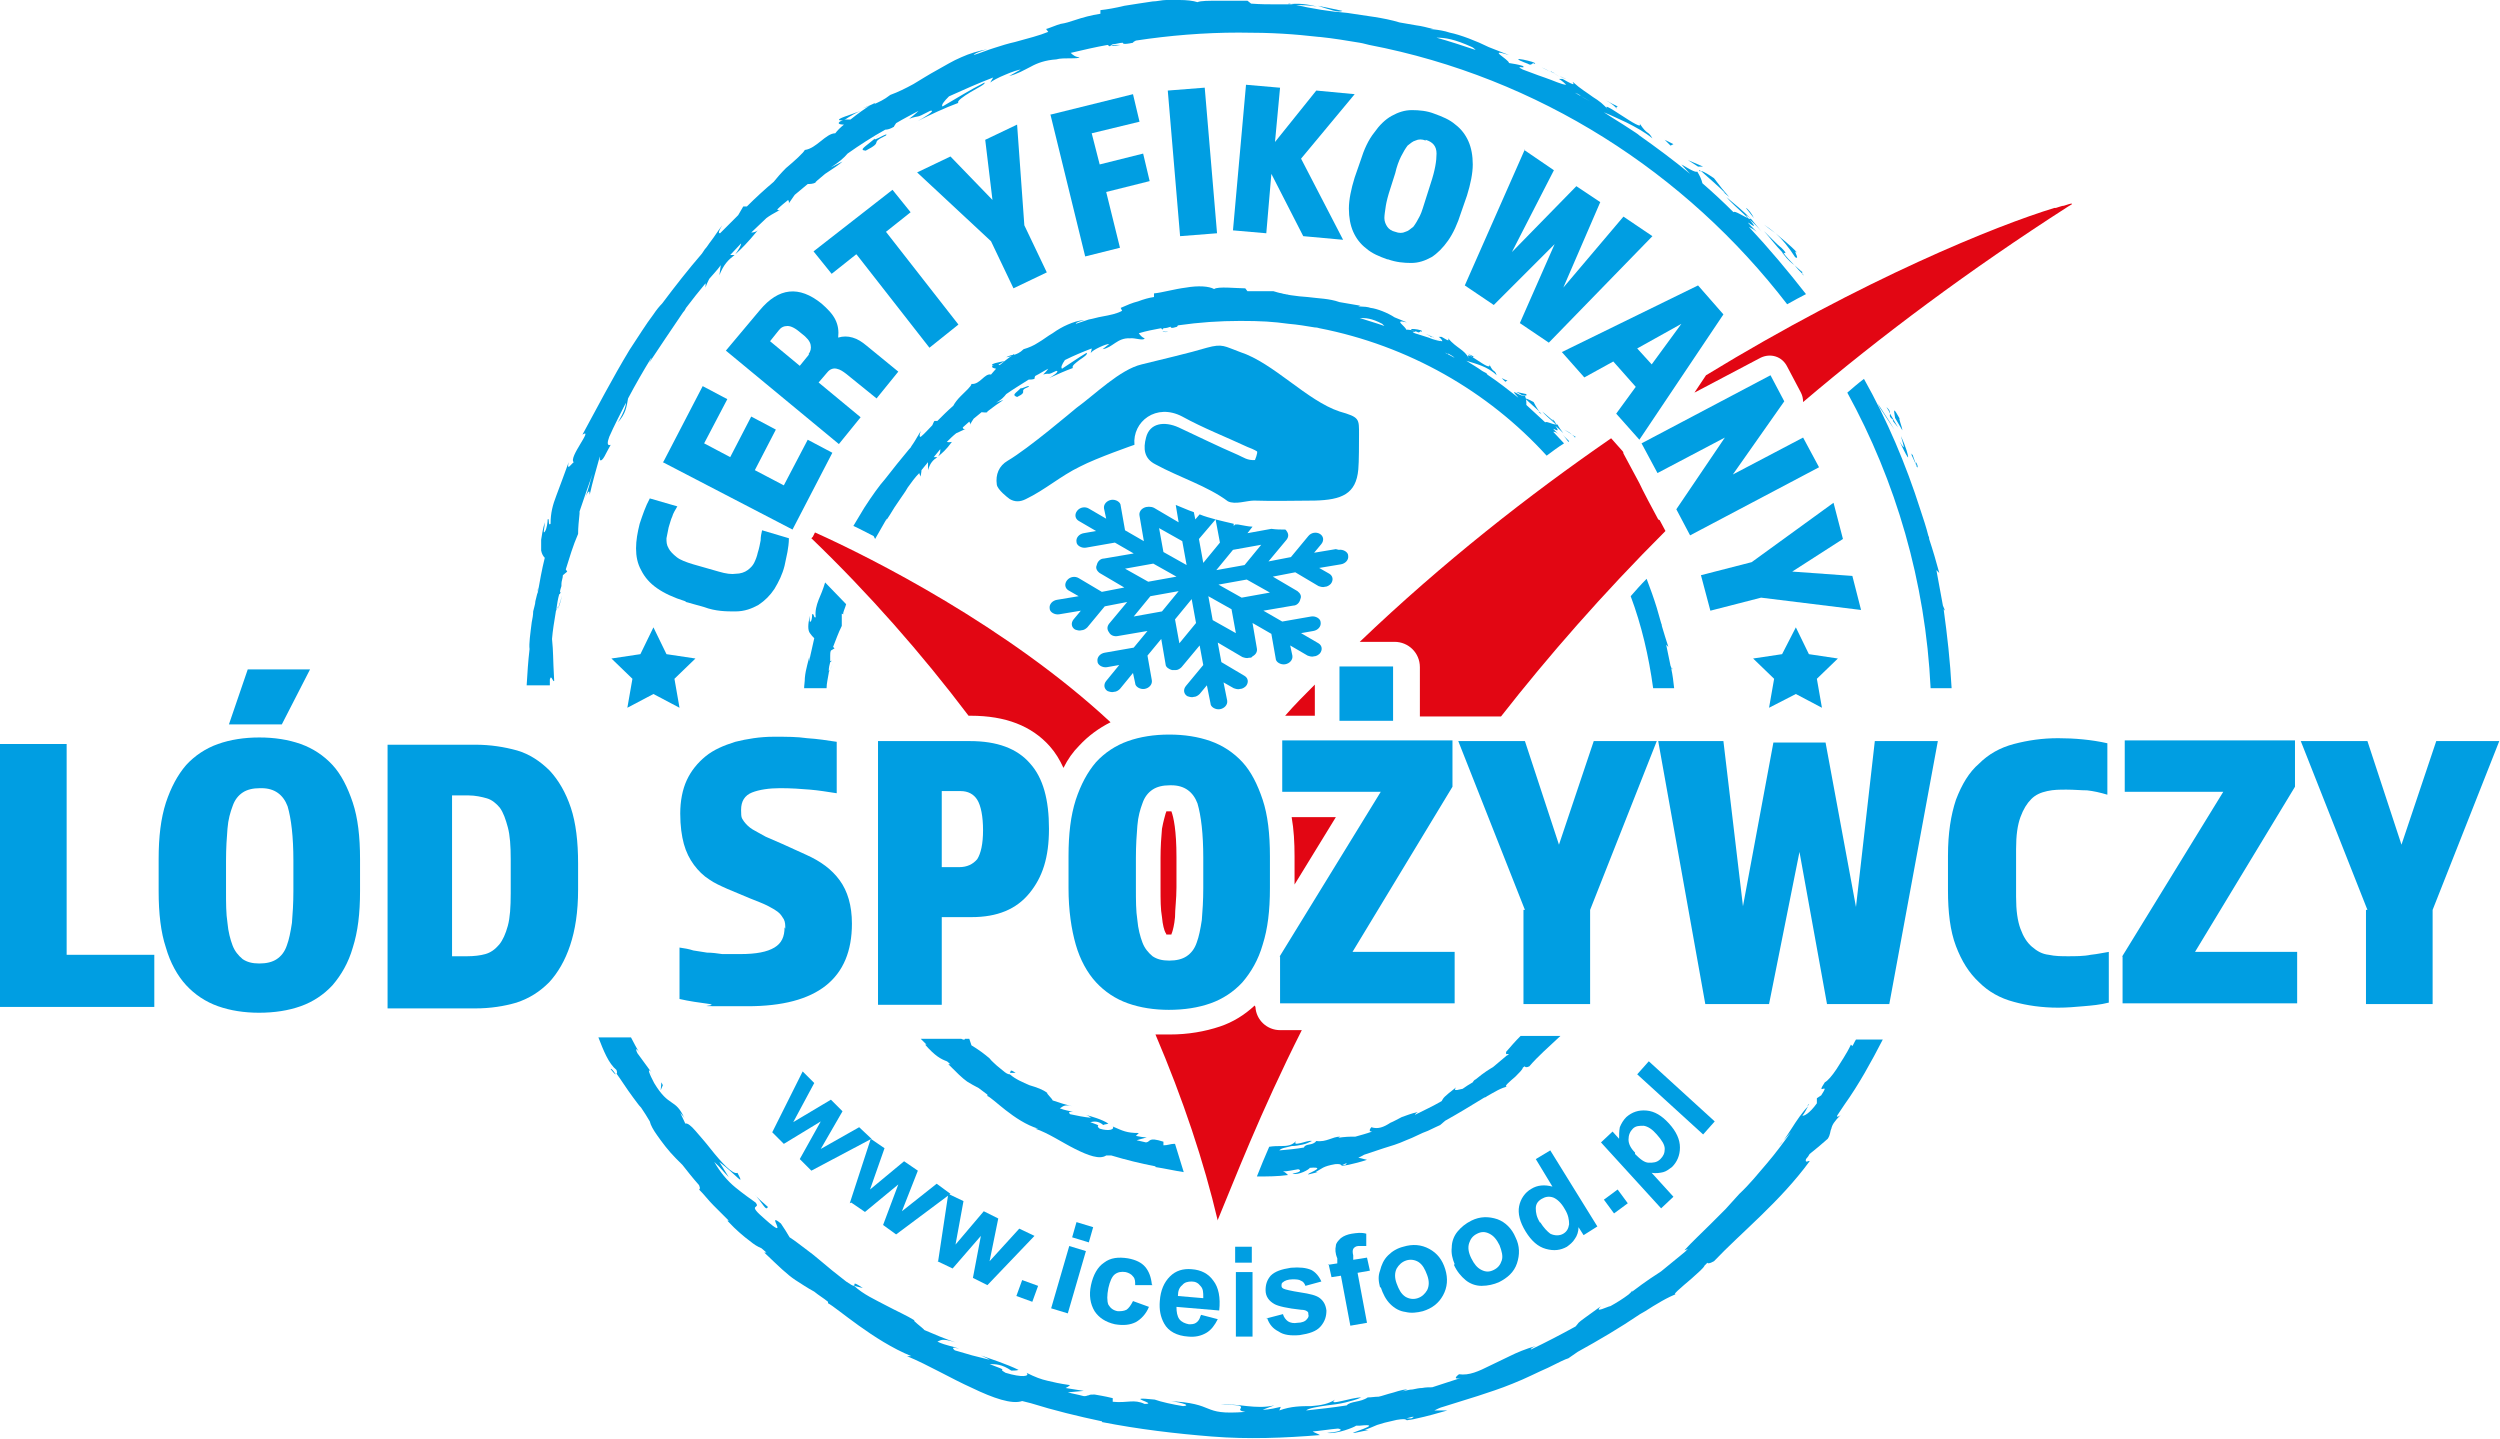 <?xml version="1.0" encoding="UTF-8"?>
<svg id="Warstwa_1" xmlns="http://www.w3.org/2000/svg" version="1.1" viewBox="0 0 345.1 198.7">
  <!-- Generator: Adobe Illustrator 29.0.1, SVG Export Plug-In . SVG Version: 2.1.0 Build 192)  -->
  <defs>
    <style>
      .st0 {
        fill: #e20613;
      }

      .st1 {
        fill: #009ee2;
      }
    </style>
  </defs>
  <path class="st1" d="M184.4,75.8l-3,.5,1-1.2c.4-.5.3-1.1-.2-1.4-.5-.3-1.2-.2-1.6.3l-2.4,2.9-3.1.6,2.5-3c.3-.4.3-.8,0-1.2,0,0-.1-.2-.2-.2-.6,0-1.2,0-1.9-.1l-3.3.6.7-.9c-.6,0-1.3-.2-2-.3-.1,0-.3,0-.4,0l-.2.2v-.3c-.9-.2-1.7-.4-2.5-.6l.6,3.2-2.3,2.8-.6-3.3,2.3-2.7c-.7-.2-1.5-.4-2.2-.7l-.6.7-.2-1c-.9-.3-1.7-.7-2.5-1l.4,2.4-3.4-2c-.4-.2-1-.2-1.4,0-.4.2-.7.6-.6,1.1l.6,3.5-2.6-1.5-.6-3.4c0-.5-.7-.9-1.3-.8-.6.1-1.1.6-1,1.2l.3,1.4-2.4-1.4c-.5-.3-1.2-.2-1.6.3-.4.5-.3,1.1.2,1.4l2.4,1.4-1.7.3h0c-.6.1-1.1.6-1,1.2,0,.5.7.9,1.3.8l4-.7,2.6,1.5-4.1.7c-.5,0-.9.4-1,.9-.2.4,0,.8.4,1.1l3.4,2-3.1.6-3.2-1.9c-.5-.3-1.2-.2-1.6.3-.4.5-.3,1.1.2,1.4l1.4.8-3,.5c-.6.1-1.1.6-1,1.2,0,.5.7.9,1.3.8l3-.5-1,1.2c-.4.5-.3,1.1.2,1.4.3.1.6.2.9.1.3,0,.6-.2.8-.4l2.4-2.9,3.1-.6-2.5,3c-.3.4-.3.8,0,1.2.2.4.7.6,1.2.5l4.1-.7-1.9,2.3-4,.7c-.6.1-1.1.6-1,1.2,0,.5.7.9,1.3.8l1.7-.3-1.8,2.2c-.4.5-.3,1.1.2,1.4.3.1.6.2.9.1.3,0,.6-.2.8-.4l1.8-2.2.3,1.4c0,.5.7.9,1.3.8s1.1-.6,1-1.2l-.6-3.4,1.9-2.3.6,3.5c0,.4.5.7.9.8.2,0,.4,0,.5,0,.3,0,.6-.2.8-.4l2.5-3,.5,2.7-2.4,2.9c-.4.5-.3,1.1.2,1.4.3.1.6.2.9.1.3,0,.6-.2.8-.4l1-1.2.5,2.5c0,.5.7.9,1.3.8.6-.1,1.1-.6,1-1.2l-.5-2.5,1.4.8c.3.1.6.2.9.1.3,0,.6-.2.8-.4.4-.5.3-1.1-.2-1.4l-3.2-1.9-.5-2.7,3.4,2c.3.1.6.2.9.1.2,0,.4,0,.5-.2.4-.2.7-.6.6-1.1l-.6-3.5,2.6,1.5.6,3.4c0,.5.7.9,1.3.8.6-.1,1.1-.6,1-1.2l-.3-1.4,2.4,1.4c.3.1.6.2.9.1.3,0,.6-.2.8-.4.4-.5.3-1.1-.2-1.4l-2.4-1.4,1.7-.3c.6-.1,1.1-.6,1-1.2,0-.5-.7-.9-1.3-.8l-4,.7-2.6-1.5,4.1-.7c.5,0,.9-.4,1-.9.2-.4,0-.8-.4-1.1l-3.4-2,3.1-.6,3.2,1.9c.3.1.6.2.9.1.3,0,.6-.2.8-.4.4-.5.3-1.1-.2-1.4l-1.4-.8,3-.5c.6-.1,1.1-.6,1-1.2,0-.5-.7-.9-1.3-.8ZM163.2,74.7l.6,3.3-3.2-1.8-.6-3.3,3.2,1.8ZM155.3,78.5l3.9-.7,3.2,1.8-3.9.7-3.2-1.8ZM160.4,84.4l-3.9.7,2.3-2.8,3.9-.7-2.3,2.8ZM162.8,88.8l-.6-3.3,2.3-2.8.6,3.3-2.3,2.8ZM170.2,75.9l3.9-.7-2.3,2.8-3.9.7,2.3-2.8ZM167.4,85.6l-.6-3.3,3.2,1.8.6,3.3-3.2-1.8ZM171.4,82.5l-3.2-1.8,3.9-.7,3.2,1.8-3.9.7Z"/>
  <path class="st1" d="M173.2,63.6s.5-1.2.3-1.3c-.3-.2-1-.5-1.3-.6-3-1.4-6.1-2.6-9-4.2-3.6-1.9-6.9.7-6.6,3.9,0,0-5.2,1.8-7.5,3-2.7,1.3-4.8,3.2-7.5,4.5-.8.4-1.5.4-2.2,0-.3-.2-1.7-1.3-1.8-2-.2-1.4.3-2.6,1.5-3.3,2.9-1.7,9-6.9,9.5-7.3,2.5-1.8,6-5.3,9-6,2.4-.6,6.7-1.6,9-2.3,2.2-.6,2.4-.2,4.6.6,4.6,1.5,9.2,6.7,13.7,8.2,2.8.8,2.7,1,2.7,3.2,0,1,0,3.8-.1,4.8-.3,3.4-2.3,4.2-6,4.3-2.8,0-5.6.1-8.4,0-1,0-2.6.6-3.6.1-2.8-2.1-6.7-3.3-10-5.1-1.6-.8-1.7-2.2-1.3-3.7.5-2,2.5-2.3,4.5-1.4,3,1.4,5.2,2.5,8.2,3.8.7.3,1.3.8,2.4.7Z"/>
  <g>
    <path class="st1" d="M231,19.9c-.4-.2-.8-.4-1.2-.6l.8.8.4-.2Z"/>
    <path class="st1" d="M223.3,14.7c-.6-.3-1.2-.6-1.7-.9.9.5,1.2.8,1.6,1.2,0,0-.2-.4,0-.2Z"/>
    <path class="st1" d="M235.1,23c-.7-.3-1.4-.6-2.1-.9l1.4.9h.7Z"/>
    <path class="st1" d="M247.8,35.5c.8.5-.5-1.3.3-.6-1-1.1-2.1-1.9-3-2.7.9.8,1.8,1.9,2.7,3.3Z"/>
    <path class="st1" d="M210.9,8.8c.6.4.6-.3.9,0,1-.1-4.7-1.4-.9,0Z"/>
    <path class="st1" d="M115.9,16.6h.6c.9-.6,1.6-1,2.3-1.3-1.5.6-3.4,1.1-2.9,1.3Z"/>
    <path class="st1" d="M262.3,57.9c-1-1.8-.9-1.4-.7-.2l1,1.7c0-.4-.7-2.1-.3-1.5Z"/>
    <path class="st1" d="M177.9.5c.2,0,.5.1.7.2,1,0,2,0,3.2.2-1.2-.3-2.6-.5-4-.3Z"/>
    <path class="st1" d="M243.5,31c.5.4,1,.8,1.6,1.2-.5-.4-1-.8-1.6-1.2Z"/>
    <path class="st1" d="M77,84.1c.2-.4.4-1.1.6-1.9l-.6,1.9Z"/>
    <path class="st1" d="M106,166.6c-.7-.6-1.5-1.3-2.1-2,1.4,1.4,1.8,2.7,2.1,2Z"/>
    <path class="st1" d="M185.3,1.5c-1.3-.3-2.4-.5-3.4-.7,1.6.5,2.9,1,3.4.7Z"/>
    <path class="st1" d="M262.2,60.9c.8,1.7,1.2,2.4,1.2,2.2,0-.2-.2-1.2-1-2.9.3,1.1.8,2.4-.2.7Z"/>
    <path class="st1" d="M260.9,57.1c0-.2,0-.5-.5-.9.2.3.4.6.5.9Z"/>
    <path class="st1" d="M260.9,57.1c0,.3-.2.4.5.9-.3,0,0,.2.6,1l-1.1-1.9Z"/>
    <path class="st1" d="M120.8,19.1c.2-.2.5-.4.7-.6-.4.3-.6.5-.7.6Z"/>
    <path class="st1" d="M259.5,56.3c.7,1,1.3,2,2,3-.7-1.2-1.5-2.4-2.3-3.6l.3.6Z"/>
    <path class="st1" d="M215.4,10.7c-.3-.2-.7-.5-1.1-.7.2.1.5.3,1.1.7Z"/>
    <path class="st1" d="M264.5,64.4c0-.2,0-.2,0-.3-.1-.3-.3-.7-.5-1.4,0,.5-.8-1.4.6,1.7Z"/>
    <path class="st1" d="M264.5,64.1c.6,1.4-.1-1,0,0h0Z"/>
    <path class="st1" d="M119.5,20.8c2.7-1.4.3-.9,2.8-2.1.5-.6-2,1-1.5.4-1.4,1.2-2.3,1.6-1.3,1.7Z"/>
    <path class="st1" d="M251.2,39.6c-.2-.2-.4-.3-.6-.5l.6.5s0,0,0,0Z"/>
    <path class="st1" d="M234.7,23.5c0,0,0,.1,0,.2,0,0,0,0,0,0l-.2-.2Z"/>
    <path class="st1" d="M89.7,148l.6.8c-.3-.4-.5-.7-.6-.8Z"/>
    <path class="st1" d="M84.3,147.6c.4.5.6.7.7.7-.4-.6-.7-.9-.7-.7Z"/>
    <path class="st1" d="M82.8,63.5c.4.3.8-.9,1.5-2.1-.5.2-.5-.3-.2-1.1.7-1.6,1.5-3.1,2.3-4.7,0,.4-.2,1.2-1.1,2.7,1.1-1.2,1.2-2.2,1.4-3.3,1-1.9,2.1-3.8,3.2-5.6,0,0,0,0,0,.1l-.3.6c.6-.9,1.4-2.1,2.2-3.3.8-1.2,1.7-2.5,2.5-3.7.2-.2.3-.4.4-.6.9-1.2,1.8-2.3,2.7-3.4,0,.2,0,.5,0,.6.1-.4.3-.8.5-1.2.5-.6,1.1-1.2,1.6-1.9l-.2,1.4c.6-1.5,1.2-2.1,2.1-2.8-.2,0-.4,0-.6,0,.5-.5,1-1.1,1.5-1.6,0,.3-.3.8-.8,1.5.8-.7,1.7-1.6,3.1-3.3-.2.2-.6.3-.9.3.7-.7,1.4-1.3,2.1-2,.4-.3.9-.6,2-1.2-.3.2-.5.1-.5,0,.5-.5,1-.9,1.5-1.3.1.2.2.4,0,.6.3-.4.6-.9.9-1.3.6-.5,1.2-1,1.8-1.5.3,0,.7,0,1.1-.2-.2,0,.5-.5,1.3-1.2.9-.6,2-1.3,2.4-1.7l-1.6.8c1.1-.7,1.8-1.3,2.3-1.9,1.7-1.2,3.4-2.3,5.2-3.3.3,0,.7-.1,1.2-.4,0-.1.2-.3.3-.5,1-.6,2-1.1,3.1-1.7-.4.4-.9.8-1.3,1.1,1.7-.6.6.1,2.9-1.1,1-.2-1.1,1.1-1.7,1.4,1.8-.9,3.7-1.8,5.6-2.5-.3-.2.7-.9,1.7-1.5,1-.6,2.1-1.1,1.9-1.3-2,1-3.9,2.2-5.8,3.3-.2-.2.2-.7.9-1.4,2-.9,4-1.8,6.1-2.6-.2.3-.4.7-.4.7.2-.2,1.1-.7,2.1-1.1.9-.4,1.9-.7,2.1-.7l-1.6.9c1.2-.3,2-.8,3-1.3.9-.5,2-.9,3.5-1,1-.3,3.1,0,3.2-.3-.5,0-.9-.3-1.2-.6,1.7-.4,3.4-.8,5.1-1.1,0,0,.1.1.3.2,0,0,.2-.2.4-.3.5,0,.9-.2,1.4-.2,0,.1,0,.3,1.4,0,0-.1.2-.2.4-.3,4.6-.7,9.4-1.1,14.2-1.1s7.5.2,11.1.6c0,0,0,0,.1,0,0,0,0,0,0,0,1.9.2,3.7.5,5.5.8.1,0,.5.1,1.3.3,0,0,0,0,0,0,23.4,4.5,43.7,17.6,57.7,35.8.9-.5,1.8-1,2.6-1.4-2.5-3.2-5.1-6.3-7.9-9.3.3.2.5.2,1.1.7-3.1-3.1,1.1.8-1-1.7.7.6,1.2,1.1,1.7,1.7-.5-.6-1-1.2-1.5-1.8,0,0,0,0,0,0h0s0,0,0,0c0,.2.1.2,0,0,0,0,0,0,0,0,0,0-.2,0-.3,0-.8-1,0-.2.3,0,0,0,0,0,0,0h0c-1.1-1.1-2.2-2-3.4-3,.6.7,1.5,1.5,3,2.9-.6-.2-1.9-1.1-2-.8-1.4-1.4-2.8-2.7-4.3-4-.1-.5-.4-1.1-.7-1.6-.2,0-.2.2-2.2-1,.2.2.7.8,1.2,1.3-2.3-1.9-4.6-3.6-7-5.3-.2-.2-.7-.5-1.3-.9-1.2-.8-2.4-1.5-3.6-2.3,1,.4,2,.9,3.1,1.4,1.2.6,2.5,1.3,3.6,2.2-.7-1.2-.6-.3-1.8-2.1,1,1.7-6.2-4-4.2-1.7-.7-.9-1.4-1.4-2.2-1.9-.8-.6-1.7-1.1-2.8-2.1,0,.2.7.8-1.4-.4-.1,0-.4,0-.5,0,0,0,0,0-.1,0,0,0,0,0,.1,0-.1,0-.1,0,0,0,.5.3.8.6,1,.8-.6,0-1.8-.6-3-1-1.2-.4-2.4-.9-3-1.1-1.3-.7.6,0,0-.5-.6-.2-1.3-.3-1.9-.4,0-.5-3.2-2.1,0-1.1l-2.8-1.1c-1.6-.8-3.9-1.7-5.4-2-1.4-.5-3.6-.5-2.3-.5-.8-.2-1.5-.4-2.3-.5l-2.3-.4h0c-2.3-.7-4.7-.9-7.1-1.3-2.5-.2-5-.6-7.6-1.2-.8,0-1.6,0-2.5,0-.9,0-2,0-3.3-.1l-.5-.4c-1,0-2.5,0-3.9,0-1.4,0-2.6,0-3,.2-.6-.2-1.5-.3-2.5-.3-.5,0-1.1,0-1.8,0-.6,0-1.3.2-1.9.2-1.3.2-2.7.4-3.9.6-1.2.3-2.4.5-3.3.6v.5c-1.3.2-2.4.5-3.6.9-.6.2-1.2.4-1.9.5-.7.2-1.3.5-2,.7l.3.4c-1.2.5-2.8.9-4.6,1.4-.9.2-1.9.5-2.8.8-1,.3-1.9.7-2.9,1,.2-.3,1.2-.6,1.9-.8-1.2.2-2.5.6-3.6,1.1-1.2.5-2.3,1.2-3.4,1.8-1.1.6-2.2,1.3-3.2,1.9-1.1.6-2.1,1.1-3.2,1.5-.9.7-1.6,1-2.3,1.3,0,0,.2-.1.2-.2,0,0-.2.1-.4.2-.5.2-.9.4-1.4.6.5-.2.9-.3,1.2-.5-.7.4-1.8,1.2-2.8,2h-.7c0,0-.2,0-.2,0-1.2.5-.7.7,0,.7-.5.4-.9.8-1.2,1.2-1.3,0-2.6,2.1-4.2,2.3-.2.4-1.4,1.5-2.6,2.5-.7.7-1.3,1.4-1.7,1.9-1.3,1.1-2.5,2.2-3.7,3.4h-.5s-.7,1.2-.7,1.2c-.8.8-1.7,1.7-2.5,2.5-.3,0-.2-.3.3-1.1-.7.9-1.1,1.6-1.5,2.1-.4.5-.6.9-.9,1.2-.1.2-.3.4-.4.6-1.9,2.2-3.7,4.5-5.5,6.9-.4.4-.8.9-1.2,1.5-1,1.3-2.1,3.1-3.3,4.9-2.3,3.8-4.6,8.2-6.5,11.7.8-.5.3.3-.3,1.3-.6,1-1.3,2.2-.9,2.5-.4.3-1,1.3-.7,0-.7,1.9-1.2,3.3-1.7,4.6-.5,1.3-.8,2.4-.8,3.9-.4.4-.1-.9-.4-.6,0,.3-.1,1.3-.4,1.7-.3.4,0-.6,0-1.3-.3,1-.4,1.8-.5,2.4,0,.6,0,1.1,0,1.5.1.5.3.8.5,1-.4,1.6-.7,3.3-1,5,0-.2,0-.5.1-.9,0,.4-.2,1.1-.4,1.9,0,.4-.2.9-.3,1.4,0,.5-.1,1-.2,1.5-.2,1.6-.4,3-.3,3.7-.2,1.7-.3,3.3-.4,5h3.2c0-.3,0-.6,0-.8.2-.8.4.4.6.2-.2-3.6-.1-3.8-.3-5.8.1-1.2.3-2.4.5-3.6,0-.3.2-.6.3-.9,0,.2-.1.3-.2.4.1-.7.2-1.4.4-2.1,0,.1.1,0,.3-.4,0,.1-.2.2-.2.2,0-.3.1-.6.2-.9,0,0,0,0,0,0,0,0,0-.2,0-.3,0-.4.2-.8.2-1.2l.6-.5-.2-.3c.5-1.6,1-3.3,1.7-4.9,0-.9.1-1.8.2-2.8,0,0,0-.2,0-.3.6-1.8,1.2-3.5,1.8-5.2-.1.4-.3.9-.4,1.4-.2.7-.4,1.4-.7,2.1.6-1.5.7-1.1.7-.6.4-1.8.9-3.5,1.4-5.3ZM218.1,13.2c.4.2.9.5,1.4.8-.7-.4-1.4-.8-2.1-1.2.3.1.5.2.8.4ZM203.5,6s0,0,0,0c-1.5-.7-1-.5,0,0ZM203.2,6.5c.2.1.4.3.5.4-1.8-.6-3.6-1.2-5.4-1.7,1.2,0,2.5.2,4.9,1.3ZM83.3,62.2s0,0,0,0c0,0,0,0,0,.1,0,0,0,0,0-.1Z"/>
    <path class="st1" d="M117.6,177.4h0c0,0,.1,0,.1,0h-.2Z"/>
    <polygon class="st1" points="91.5 149.8 91.3 149.4 91.2 150.5 91.5 149.8"/>
    <path class="st1" d="M249.5,152.7c0,0,.2-.2.2-.3,0,0-.1,0-.2.3Z"/>
    <path class="st1" d="M268.5,84.3l-.3-.7c-.3-1.6-.6-3.2-.9-4.9l.4.4c-.4-1.5-.9-3.2-1.4-4.7,0-.1,0-.3-.1-.4-.3-1.2-.7-2.4-1.1-3.6,0,0,0,0,0,0,0,0,0,0,0,0-2-6.3-4.6-12.4-7.8-18.1-.8.6-1.6,1.3-2.3,1.9,6.7,12.2,10.8,26.1,11.5,40.8h2.9c-.2-3.7-.6-7.3-1.1-10.9l.2.2Z"/>
    <path class="st1" d="M117.9,177.5c.4.1.8.2,1.2.3-1.6-1.1-1-.4-1.2-.3Z"/>
    <path class="st1" d="M255.5,144.2c-.6,1.3-1.4,2.4-2,3.4-.6.9-1.2,1.6-1.6,1.8-1.4,2.1.9-.3-.5,1.8l-.6.4v.7c-1,1.4-1.8,1.8-2,1.7.3-.3.6-1,.8-1.3-.8.8-1.6,2-2.3,3.1-.7,1.1-1.4,2.1-1.7,2.3.5-.6,1.1-1.2,1.6-1.8-1,1.4-2.1,2.9-3.3,4.3-1.2,1.4-2.4,2.9-3.8,4.2-.6.7-1.3,1.4-1.9,2.1-.7.7-1.3,1.3-2,2-1.3,1.3-2.6,2.5-3.7,3.7l.5-.2c-.1.1-.3.3-.4.4-1.1.9-2.2,1.8-3.3,2.7-.9.6-1.9,1.2-4,2.8v-.2c0,.2-.3.4-.5.6-.8.6-1.6,1.1-2.5,1.6-.3,0-2.4,1.1-1.3,0-2.2,1.6-2.8,2-3.1,2.3-.1.1-.2.3-.4.5-2,1.1-4.1,2.2-6.2,3.2,0-.1.2-.3.7-.5-1.4.4-2.6.9-3.6,1.4-1,.5-1.9.9-2.7,1.3-1.6.8-2.9,1.4-4.3,1.2-.8.6-.4.7.3.5-1.3.4-2.7.9-4,1.3-.4,0-.9,0-1.4.1-.4,0-.8.1-1.3.2-.5,0-1,.2-1.6.3.5-.1.5-.2.9-.3-.9,0-1.7.4-2.6.6-.4.1-.9.3-1.4.4-.5,0-1,.1-1.5.1-1,.7-2.4.5-2.9,1.1-1.9.3-3.7.5-5.6.7.3-.3,1.5-.5,2.9-.7.8-.1,1.7-.2,2.5-.4.8-.2,1.6-.4,2.2-.7-.7,0-1.8.3-2.7.5-.9.2-1.5.3-.9-.2-.9.6-2,.8-3.3.9-1.3,0-2.8,0-4.4.6l.2-.5c-.5.1-1.5.4-2.5.4l1.6-.6c-2.6.6-4.9-.3-7.4-.1,2.6,0,2.9.2,2.8.4,0,.2-.5.4.6.6-6.4.5-3.7-1.2-10.7-1.5,1,0,3.6.6,2.1.7-1.3-.2-3.1-.6-3.9-.9-4.7-.5.7.6-1.4.6-1.5-.7-2.3-.1-4.4-.3v-.5c-1.2-.3-2-.4-2.5-.5-.5,0-.6,0-.8.1-.2,0-.4.2-.8.1-.7-.2-1.4-.3-2.1-.5,0,0,0,0,0,0l2.2-.2c-.8-.1-1.7-.3-2.5-.4.2-.1.4-.2.6-.4-1.4-.2-2.3-.4-3.1-.6-.9-.2-1.7-.5-2.9-1.1.5.5-.6.7-2.9,0-1.4-.8,1,0-2.2-1.2.8,0,1.7,0,3,.9.2,0,.8,0,1-.1-1.6-.8-4.1-1.6-5.2-2,.4.2.9.4,1.2.6-.8-.2-1.6-.4-2.4-.6l-2.4-.7c-.6-.5,0-.4.6-.2-.9-.4-1.7-.4-3-1,.5-.2.6-.5,2.5.1-1.5-.5-2.9-1.1-4.3-1.7-.2-.3-1.9-1.5-1.3-1.3-1.1-.7-2.5-1.3-4-2.1-1.5-.8-3.1-1.5-4.4-2.7-.2,0-.5-.2-1.1-.6-.6-.5-1.3-1-1.9-1.5-.6-.5-1.2-1-1.8-1.5-.6-.5-1.2-1-1.9-1.5-.7-.5-1.4-1.1-2.2-1.6-.4-.7-.8-1.3-1.2-1.9-2.3-1.9,1.5,2.7-2.2-.6-2.7-2.3-.5-1.3-1.3-2.3-.7-.5-1.7-1.2-2.8-2.1-1.1-.9-2.1-2.1-2.9-3.5.8.7,1.3,1.4,2,2.1l-1.3-2.1c2.4,1.8,3.6,3.6,2.5,1.5-.6.3-2.2-1.4-3.7-3.3-.7-.9-1.5-1.8-2.1-2.5-.6-.7-1.1-1.1-1.4-1l-.7-1.5c.3.4.4.4.6.8-1.3-2.9-2.1-1.4-4.2-4.9-.7-1.3-1-2.2-.4-1.5l-1.9-2.6c-.4-.8-.1-.7.3,0-.4-.7-.8-1.4-1.2-2.2h-4.5c.7,1.8,1.4,3.6,2.5,4.5.1.3.1.5,0,.5.6.8,1.4,2.1,2.3,3.3.4.5.7,1,1.1,1.4.4.6.8,1.2,1.2,1.9.1.5.5,1.2,1,1.9.7,1,1.6,2.2,2.6,3.2.3.3.6.6.9.9.7.9,1.5,1.9,2.3,2.8.1.3.2.5,0,.6.7.7,1.3,1.5,2,2.2l2.1,2.1h-.2c1.3,1.4,2.3,2.2,3.1,2.8.6.5,1.1.8,1.6,1,.2.2.5.4.7.6,0,0-.3,0-.3,0,2,1.9,3.1,3,4.3,3.8.8.5,1.5,1,2.6,1.6.6.5,1.3.9,1.9,1.4v.2c1.2.6,6.3,5.2,11.5,7.3,0,0-.2,0-.6,0,2.9,1.2,6.1,3.1,9,4.4,2.9,1.4,5.5,2.3,6.9,1.8.4.1.8.2,1.2.3,3.2,1,6.5,1.8,9.8,2.5,0,0,.1,0,0,.1,5.1,1,10.2,1.6,15.2,2,5,.4,10,.2,14.9-.2-.3-.2-.7-.3-1-.5,1.2-.1,2.3-.3,3.5-.4.6.1.7.4-1.5.6,1.3.2,3.8-.8,4-1,.2,0,.3,0,.5,0,3.8-.4-2.1,1.2-.7,1l1.9-.4h-.5c.8-.3,1.2-.5,1.7-.7.6-.2,1.3-.4,2.7-.7,1.8-.3,1,.2,1.7,0,0,0,.3,0,1.1-.2,1.4-.3,2.8-.7,4.2-1.1h-1.8c.4-.2.8-.4,1.2-.5,1.6-.5,3.2-1,4.8-1.5,1.5-.5,3.1-1,4.8-1.7,1.8-.7,3.5-1.6,4.9-2.2,1.4-.7,2.4-1.2,2.8-1.3.4-.3.9-.6,1.3-.9,2.9-1.6,5.8-3.3,8.6-5.2.2-.1.5-.3.7-.4,1.4-.9,3.2-2,4.4-2.4-1,.4.6-.9,2-2.1.9-.8,1.7-1.5,1.8-1.8.1-.1.3-.3.4-.4,0,.1.2.2.9-.2,3.8-4,9.1-8.2,13.2-13.8,0-.2-.7.4-.5-.3.2-.2.4-.5.5-.7.9-.7,1.7-1.4,2.5-2.1.4-.6.3-1,.5-1.4.1-.5.4-1,1.3-1.9-.2.2-.6.4-.5.1.3-.5.7-1,1-1.5,2-2.8,3.7-5.9,5.3-9h-3.7c-.2.3-.3.6-.5.9ZM190,193.5c0,0-.1,0-.2,0h.3c0,0,0,0,0,0ZM194.8,195.8h-.7c1.4-.4,1.1-.2.7,0Z"/>
    <path class="st1" d="M238,26.6l.7.6c-.7-.8-1.2-1.4-2.1-2.6-1.3-.9-1.7-1-1.8-1,1.1,1,2.3,2,3.4,3.1l-.3-.2Z"/>
    <path class="st1" d="M214.1,9.9c.9.4.2,0,0,0h0Z"/>
    <path class="st1" d="M248.7,37.5s0,0,.1.1c-.1-.3-.1-.3-.1-.1Z"/>
    <path class="st1" d="M241,28.7c.3.4.7.9,1.1,1.4-.2-.5-.8-1.3-1.1-1.4Z"/>
    <path class="st1" d="M101.5,35.2s0,0,0,0c0,0,0,0-.1,0h0Z"/>
    <path class="st1" d="M215.3,10.5c.3.2.6.3.8.4.1,0,0,0-.8-.4Z"/>
    <path class="st1" d="M214.1,9.9c-.3-.1-.7-.3-1.3-.6.5.2,1,.5,1.5.7-.2-.1-.2-.2-.2-.2Z"/>
    <path class="st1" d="M245.9,34.2c-.4-.3-.8-.7-1.2-1.1-.4-.4-.8-.8-1.2-1.2.9,1,1.7,2.1,2.6,3,.2,0,.8.3-.2-.7Z"/>
    <path class="st1" d="M246.2,35.1c.6.8,1.1,1.2,1.5,1.5-.5-.5-1.1-1.1-1.6-1.8,0,0-.1,0,0,.2Z"/>
    <path class="st1" d="M154.7,6.2c-.7,0-1.1,0-1.3,0,0,.1.3.2,1.3,0Z"/>
    <path class="st1" d="M249,38s-.1-.1-.2-.2c0,.1.1.2.2.2Z"/>
    <path class="st1" d="M248.7,37.5c-.4-.4-.7-.6-1-.9.4.5.8.9,1.1,1.2,0-.1,0-.2-.1-.3Z"/>
  </g>
  <g>
    <path class="st1" d="M197.6,46.4c-.2,0-.4-.2-.8-.3.3.1.6.3.9.5-.1,0-.1-.1-.1-.1Z"/>
    <path class="st1" d="M198.4,47c-.2-.2-.4-.3-.7-.5.1,0,.3.2.7.5Z"/>
    <path class="st1" d="M198.4,46.7c.2.1.3.2.5.3.1,0,0,0-.5-.3Z"/>
    <path class="st1" d="M197.6,46.4c.6.3.1,0,0,0h0Z"/>
    <path class="st1" d="M177.8,40.8c-.7-.3-1.6-.4-2.4-.2.1,0,.3,0,.4.1.6,0,1.3,0,2,0Z"/>
    <path class="st1" d="M179.8,41.3c-.8-.3-1.5-.4-2.1-.5,1,.4,1.8.8,2.1.5Z"/>
    <path class="st1" d="M210.7,54.4c-.5-.1-1-.2-1.4-.3l.9.5h.5Z"/>
    <path class="st1" d="M215.9,59.3c.3.2.7.4,1.1.7-.3-.3-.7-.5-1.1-.7Z"/>
    <path class="st1" d="M203.3,49.5c0-.1-.1-.4.3-.2-.4-.2-.8-.4-1.2-.6.6.3.7.5,1,.8Z"/>
    <path class="st1" d="M195.6,45.8c.4.3.5-.3.6,0,.7-.3-3-.7-.6,0Z"/>
    <path class="st1" d="M137,50.4l.5.2c.5-.4,1-.7,1.4-.8-1,.2-2.3.4-1.9.7Z"/>
    <polygon class="st1" points="210.3 54.9 210.3 55 210.4 55 210.3 54.9"/>
    <path class="st1" d="M208.1,52.5c-.3,0-.5-.2-.8-.3l.5.5.3-.2Z"/>
    <path class="st1" d="M217.5,60.3c-.2-.1-.3-.2-.5-.3.1.1.3.2.4.4,0,0,0,0,0,0Z"/>
    <path class="st1" d="M139.3,148.1h0s0,0,.1,0h-.2Z"/>
    <path class="st1" d="M114.6,92.4c.1-.3.3-.6.5-1.1l-.5,1.1Z"/>
    <path class="st1" d="M139.4,148.1c.3,0,.6,0,.8,0-.9-.6-.6-.2-.8,0Z"/>
    <path class="st1" d="M116.4,84.8c0,0,0-.1,0-.2.1-.4.3-.8.4-1.2-1-1-1.9-2-2.9-3-.3,1-.6,1.7-.9,2.4-.3.8-.5,1.5-.4,2.4-.3.2-.2-.6-.5-.4,0,.2,0,.8-.2,1-.2.2-.1-.4-.1-.8-.3,1.2-.3,2,0,2.4.2.3.4.5.6.7-.2,1-.5,2.1-.7,3.2,0-.2,0-.4,0-.7,0,.4-.5,1.7-.6,3,0,.5-.1,1-.1,1.4h3.1c0-.7.2-1.4.3-2.1,0-.2.1-.3.2-.5,0,0-.1.2-.2.2,0-.4.1-.8.2-1.2,0,0,.1,0,.2-.2,0,0-.1,0-.2.1,0-.2,0-.4,0-.6,0,0,0,0,0,0,0,0,0,0,0-.2,0-.2,0-.5.1-.7l.5-.3-.2-.2c.4-1,.7-1.9,1.2-2.9,0-.6,0-1.1,0-1.7Z"/>
    <path class="st1" d="M117,83.5s0,0,0,.1c0,0,0,0,0,0,0,0,0,0,0,0Z"/>
    <path class="st1" d="M162,157.9c-.4,0-.8.2-1.4.2v-.5c-2.2-.7-1.7,0-2.4.1-.4-.1-.9-.2-1.3-.3,0,0,0,0,0,0l1.4-.4c-.5,0-1-.1-1.5-.2l.4-.4c-1.7,0-2.2-.3-3.6-.9.3.4-.5.7-1.8.3-.8-.6.7-.2-1.3-.9.5-.1,1.1-.2,1.8.4.1-.1.5-.1.7-.2-.9-.6-2.4-1-3.1-1.2.3.1.6.3.7.4-1-.1-2-.3-2.9-.5-.3-.4,0-.3.4-.3-.6-.2-1-.2-1.8-.5.4-.2.5-.6,1.7-.3-.9-.2-1.8-.5-2.7-.8,0-.2-1-1.1-.7-1-.6-.5-1.5-.8-2.5-1.1-.9-.4-1.9-.8-2.7-1.5-.1,0-.3,0-.7-.3-.4-.3-.7-.6-1.1-.9-.3-.3-.7-.6-1-1-.7-.6-1.5-1.2-2.5-1.8-.1-.3-.2-.6-.3-.9h-.6c0,.1-.1.2-.5,0h-5.6c.3.3.5.5.8.8h-.2c1.4,1.6,2.2,2,3,2.3.2.1.3.3.5.4,0,0-.2,0-.3,0,1.2,1.2,1.9,1.9,2.6,2.4.5.3,1,.6,1.6.9.4.3.8.6,1.2.9v.2c.7.2,3.7,3.5,7,4.5,0,0-.2,0-.4,0,1.8.6,3.7,1.9,5.5,2.8,1.8.9,3.4,1.5,4.3.9.2,0,.5,0,.7,0,2,.6,4,1.1,6.1,1.5,0,0,0,0,0,.1,1.3.2,2.6.5,3.9.7-.4-1.3-.8-2.6-1.2-3.9Z"/>
    <path class="st1" d="M230.8,92.4l-.2-.5c-.2-1-.4-2-.6-2.9l.3.3c-.3-.9-.6-1.9-.9-2.9,0-.1,0-.2-.1-.4-.2-.7-.4-1.4-.6-2.1,0,0,0,0,0,0,0,0,0,0,0,0-.4-1.3-.9-2.7-1.4-4-.8.8-1.5,1.6-2.2,2.4,1.5,4,2.5,8.3,3.1,12.7h2.9c-.1-.9-.2-1.8-.4-2.7h.2Z"/>
    <path class="st1" d="M214.3,57.9c.2.3.4.6.6.9-.1-.3-.4-.9-.6-.9Z"/>
    <path class="st1" d="M207.9,145.5h.4c0,0-.2.2-.3.2-.6.5-1.3,1.1-1.9,1.6-.5.3-1.2.7-2.4,1.7h0c-.1,0-.3.2-.4.4-.5.3-1,.6-1.4.9-.2,0-1.5.5-.9-.2-1.8,1.4-1.7,1.4-2,1.9-1.2.7-2.5,1.3-3.7,1.9,0,0,.1-.2.4-.4-.9.2-1.6.5-2.2.7-.6.3-1.1.6-1.6.8-.9.6-1.7.9-2.6.6-.4.5-.2.6.1.6-.8.3-1.6.5-2.3.7-.7,0-1.5,0-2.6.2.3,0,.3-.1.5-.2-1.1,0-1.9.8-3.3.6-.5.7-1.5.3-1.7.9-1.1.2-2.2.3-3.4.4.2-.3.9-.4,1.7-.6.5,0,1-.1,1.5-.2.5-.1.9-.3,1.3-.5-.4-.1-1.1.2-1.6.3-.5.1-.9.2-.6-.3-.5.6-1.2.7-2,.7-.5,0-1.1,0-1.7.1-.6,1.4-1.2,2.8-1.7,4.1,1.4,0,2.9,0,4.3-.2-.2-.2-.4-.4-.7-.5.7,0,1.4-.2,2.1-.3.4.1.5.4-.8.6.8.3,2.4-.6,2.4-.8,0,0,0,0,.1,0,2.6-.2-1.1,1-.2.9l1.2-.3h-.3c.9-.5,1-.8,2.7-1.1,1.1-.1.7.3,1.1.2,0,0,.2,0,.7-.1.9-.2,1.7-.4,2.6-.7l-1.2-.3c.3-.1.6-.3.8-.4.9-.3,1.8-.6,2.7-.9,1-.3,2-.6,3.1-1.1,1.1-.4,2.1-1,3-1.3.8-.4,1.5-.7,1.7-.8.2-.2.5-.4.7-.6,1.8-1,3.6-2.1,5.4-3.2.1,0,.3-.1.4-.2.9-.5,2-1.2,2.8-1.3-.7.1.3-.7,1.1-1.4.5-.5,1-1,1-1.2,0,0,.2-.2.3-.2,0,.1.2.2.6,0,1.2-1.4,2.7-2.7,4.3-4.2h-5.5c-.7.7-1.4,1.5-2,2.2ZM182.5,158.1s0,0,0,0h0s0,0,0,0ZM185.7,160.8h-.4c.9-.4.6-.2.4,0Z"/>
    <path class="st1" d="M161.3,45.8c-.4,0-.7,0-.8-.1,0,.1.2.2.8.1Z"/>
    <path class="st1" d="M129.4,63.2s0,0,0,0c0,0,0,0,0,0h0Z"/>
    <path class="st1" d="M216.6,60.9c-.3-.3-.6-.6-.9-.9.3.3.5.6.8,1,0,0,0,0,.1-.1Z"/>
    <path class="st1" d="M140.4,54.8c1.7-.8,0-.8,1.6-1.4.2-.4-1.3.5-1,.1-.8.8-1.4,1-.6,1.3Z"/>
    <path class="st1" d="M141,53.5c.1-.1.3-.3.4-.4-.2.2-.3.3-.4.4Z"/>
    <path class="st1" d="M120.8,74.4c.5-.9,1.1-1.9,1.6-2.8,0,0,0,0,0,.1l-.2.3c.4-.5.8-1.2,1.3-2,.5-.7,1-1.5,1.5-2.2.1-.2.2-.3.3-.5.5-.7,1-1.4,1.6-2,0,.2.2.4.2.5,0-.3.1-.6.1-.9.3-.4.6-.7.9-1.1v1.1c.3-1,.7-1.4,1.3-1.8h-.5c.3-.4.6-.7.9-1.1,0,.3,0,.6-.3,1,.5-.4,1.1-.9,1.9-2-.2,0-.4.1-.7,0,.4-.4.8-.8,1.3-1.2.3-.1.6-.3,1.3-.6-.2.1-.4,0-.4-.2.3-.3.6-.5.9-.8.1.2.2.3.1.5.1-.3.3-.6.5-.9.4-.3.7-.6,1.1-.9.2,0,.6.1.8,0-.2,0,.3-.3.8-.7.5-.4,1.2-.8,1.4-1l-1,.4c.7-.4,1.1-.8,1.4-1.2,1-.7,2-1.3,3.1-2,.2,0,.5,0,.8-.1,0,0,0-.2.1-.4.6-.3,1.2-.7,1.8-1-.2.3-.5.6-.7.8,1.1-.3.4.2,1.8-.5.6,0-.6.8-1,1,1.1-.5,2.2-1,3.3-1.4-.2-.3.4-.7.9-1.1.6-.4,1.2-.8,1-1-1.2.7-2.3,1.5-3.4,2.2-.2-.2,0-.6.4-1.2,1.2-.6,2.4-1.1,3.7-1.6,0,.3-.2.6-.1.6.2-.4,2.2-1.3,2.5-1.2l-.9.7c1.4-.2,2-1.6,3.8-1.5.6-.1,1.9.4,2,0-.3-.1-.6-.4-.8-.7,1-.3,2-.5,3.1-.7,0,0,0,.1.2.2,0,0,0-.2.2-.2.3,0,.6-.1.9-.2,0,.1,0,.3.9,0,0-.1.1-.2.2-.2,2.8-.4,5.6-.6,8.5-.6s4.5.1,6.7.4c0,0,0,0,0,0,0,0,0,0,0,0,1.2.1,2.4.3,3.6.5.1,0,.3,0,.6.1,0,0,0,0,0,0,12.3,2.4,23.3,8.7,31.4,17.6.8-.6,1.6-1.2,2.4-1.7-.5-.5-1-1.1-1.5-1.6.2,0,.4,0,.8.4-2-1.9.7.4-.5-1.2.4.3.8.7,1.1,1-.3-.4-.6-.8-.8-1.2,0,0,0,0,0,0h0s0,0,0,0c0,.1,0,.2,0,0,0,0,0,0,0,0,0,0-.1,0-.2,0-.5-.6,0-.2.2,0,0,0,0,0,0,0h0c-.7-.6-1.4-1.2-2.1-1.8.4.5.9.9,1.9,1.8-.5,0-1.3-.5-1.5-.3-.9-.8-1.7-1.6-2.6-2.4,0-.4,0-.8-.2-1.3-.1.1-.2.2-1.5-.5,0,.2.4.5.6.8-1.4-1.1-2.8-2.2-4.3-3.2,0-.2-.4-.3-.7-.5-.7-.5-1.4-.9-2.2-1.4,1.3.4,3,.8,4.2,2-.3-.9-.4-.2-1-1.5.4,1.3-3.8-2.5-2.8-.8-.7-1.3-1.7-1.4-2.9-2.8,0,.2.4.6-.9-.2,0,0-.3,0-.4,0,0,0,0,0,0,0,0,0,0,0,0,0,0,0,0,0,0,0,.3.2.5.5.5.6-.4,0-1.2-.2-1.9-.5-.7-.2-1.5-.5-1.9-.6-.8-.4.4,0,0-.4-.4,0-.8-.1-1.2-.1,0-.4-1.9-1.5.1-1l-1.7-.7c-.9-.6-2.4-1.2-3.3-1.3-.8-.3-2.3-.1-1.4-.3-1-.2-1.9-.3-2.9-.5h0c-1.4-.5-2.9-.5-4.4-.7-1.5-.1-3.1-.3-4.7-.8-.5,0-1,0-1.6,0-.6,0-1.2,0-2,0l-.3-.4c-1.2,0-3.8-.3-4.3.1-.7-.4-2.2-.5-3.9-.2-1.6.2-3.3.7-4.4.8v.5c-.7.1-1.4.3-2.2.6-.8.2-1.5.5-2.4.9l.2.4c-.7.4-1.7.6-2.8.8-.6.1-1.2.3-1.8.4-.6.2-1.2.4-1.8.6,0-.2.7-.4,1.2-.5-.8,0-1.6.3-2.3.6-.7.3-1.4.7-2.1,1.2-.7.4-1.3.9-2,1.3-.6.4-1.3.7-2,.9-.5.5-1,.7-1.4.8,0,0,.1,0,.1-.1,0,0-.2,0-.2.1-.3,0-.6.2-.9.3.3,0,.6-.1.8-.2-.5.3-1.1.8-1.7,1.3l-.5-.2c0,0,0,0-.1.1-.8.3-.4.5.1.6-.3.3-.5.6-.7.8-.9-.2-1.5,1.4-2.7,1.3,0,.3-.8,1-1.5,1.7-.4.4-.8.9-1,1.3-.8.7-1.5,1.4-2.2,2.1h-.4c-.1.1-.2.4-.3.6-.5.5-1,1.1-1.6,1.6-.2,0-.2-.2,0-.8-.7,1.2-1,1.7-1.3,2.1,0,.1-.2.3-.3.4-1.1,1.3-2.2,2.7-3.3,4.1-.8.9-1.8,2.3-2.9,4-.5.8-1,1.7-1.5,2.5.9.4,1.8.9,2.8,1.4ZM199.9,48.8c.3.2.6.3.9.6-.4-.2-.9-.5-1.3-.7.1,0,.3.1.4.2ZM191.1,44.1s0,0,0,0c-.9-.5-.6-.3,0,0ZM190.8,44.7c.1.1.2.2.3.3-1.1-.4-2.2-.7-3.4-1.1.8,0,1.6,0,3.1.8Z"/>
    <path class="st1" d="M212.3,56.8l.5.4c-.4-.5-.7-.9-1.1-1.7-.9-.5-1.1-.5-1.2-.5.7.6,1.4,1.3,2.1,1.9h-.2Z"/>
  </g>
  <g>
    <path class="st1" d="M106.6,156.3l4.2-8.4,1.6,1.6-2.9,5.4,5.2-3.1,1.6,1.6-3,5.2,5.3-3,1.7,1.6-8.3,4.4-1.6-1.6,2.9-5.2-5.1,3.1-1.6-1.6Z"/>
    <path class="st1" d="M117.3,166.1l2.9-8.9,1.9,1.3-2,5.7,4.7-3.9,1.9,1.3-2.2,5.6,4.8-3.8,1.9,1.4-7.5,5.6-1.8-1.3,2.1-5.6-4.6,3.8-1.9-1.3Z"/>
    <path class="st1" d="M129.5,174.1l1.4-9.3,2.1,1-1.1,6,3.9-4.6,2,1-1.2,5.9,4.1-4.5,2.1,1-6.5,6.8-2-1,1.1-5.8-3.9,4.5-2.1-1Z"/>
    <path class="st1" d="M140.3,178.9l.8-2.2,2.2.8-.8,2.2-2.2-.8Z"/>
    <path class="st1" d="M145.1,180.6l2.5-8.6,2.3.7-2.5,8.6-2.3-.7ZM148,170.8l.6-2.1,2.3.7-.6,2.1-2.3-.7Z"/>
    <path class="st1" d="M159.1,177.4h-2.4c0-.5,0-.9-.3-1.2-.2-.3-.6-.5-1-.6-.6-.1-1.1,0-1.5.3-.4.3-.7,1-.9,1.9-.2,1-.2,1.8,0,2.3.3.5.7.8,1.3.9.4,0,.8,0,1.2-.2.3-.2.6-.6.9-1.2l2.2.8c-.4,1-1.1,1.7-1.8,2.1-.8.4-1.7.5-2.9.3-1.3-.3-2.2-.9-2.8-1.8-.6-1-.8-2.2-.5-3.6.3-1.4.9-2.5,1.8-3.1.9-.7,2-.8,3.3-.6,1.1.2,1.9.6,2.4,1.2.5.6.8,1.4.9,2.4Z"/>
    <path class="st1" d="M165.8,181.5l2.3.6c-.4.8-.9,1.5-1.6,1.9-.7.4-1.5.6-2.5.5-1.5-.1-2.7-.7-3.3-1.8-.5-.9-.7-1.9-.6-3.1.1-1.5.6-2.6,1.4-3.4.8-.8,1.8-1.1,3-1,1.3.1,2.3.6,3,1.6.7.9,1,2.3.8,4.1l-5.9-.5c0,.7.1,1.3.4,1.7.3.4.8.6,1.3.7.4,0,.7,0,1-.2.3-.2.5-.5.6-.9ZM166.1,179.1c0-.7,0-1.2-.4-1.6-.3-.4-.7-.6-1.2-.6-.5,0-1,.1-1.3.5-.4.3-.6.8-.6,1.5l3.5.3Z"/>
    <path class="st1" d="M170.5,174.3v-2.2s2.3,0,2.3,0v2.2s-2.3,0-2.3,0ZM170.6,184.5v-8.9c0,0,2.3,0,2.3,0v8.9c0,0-2.3,0-2.3,0Z"/>
    <path class="st1" d="M174.8,182l2.3-.6c.1.4.4.8.7,1,.3.2.8.3,1.3.2.6,0,1.1-.2,1.3-.5.2-.2.3-.4.2-.7,0-.2,0-.3-.2-.4-.1-.1-.4-.2-.8-.2-1.9-.2-3.2-.5-3.7-.8-.7-.4-1.2-1-1.2-1.9,0-.8.2-1.4.7-2,.6-.6,1.5-.9,2.8-1.1,1.2-.1,2.1,0,2.8.3.6.3,1.1.9,1.4,1.6l-2.2.6c-.1-.3-.3-.6-.6-.7-.3-.2-.7-.2-1.2-.2-.6,0-1.1.2-1.3.4-.2.1-.2.3-.2.5,0,.2.1.3.3.4.2.1,1,.3,2.3.5,1.3.2,2.2.4,2.7.8.5.4.8.9.9,1.7,0,.8-.2,1.5-.8,2.2-.6.7-1.6,1-2.9,1.2-1.2.1-2.2,0-2.9-.5-.8-.4-1.3-1-1.6-1.9Z"/>
    <path class="st1" d="M183.3,174.6l1.3-.2v-.7c-.3-.7-.3-1.3-.2-1.7,0-.4.3-.7.7-1.1.4-.3.9-.5,1.5-.6.7-.1,1.3-.2,2,0v1.7c-.4,0-.8,0-1.1,0-.3,0-.6.2-.7.4-.1.2-.1.5,0,.9v.6c.1,0,1.9-.3,1.9-.3l.4,1.8-1.7.3,1.3,6.9-2.3.4-1.3-6.9-1.3.2-.4-1.8Z"/>
    <path class="st1" d="M190.5,177.7c-.2-.8-.3-1.5,0-2.3.2-.8.5-1.5,1.1-2.1s1.3-1,2.1-1.2c1.3-.4,2.5-.3,3.6.3,1.1.6,1.8,1.5,2.2,2.8.4,1.3.3,2.5-.3,3.6-.6,1.1-1.5,1.8-2.8,2.2-.8.2-1.6.3-2.4.1-.8-.1-1.5-.5-2.1-1.1-.6-.6-1-1.4-1.3-2.3ZM192.8,177.2c.3.8.6,1.4,1.2,1.8.5.3,1.1.4,1.7.2.6-.2,1-.6,1.3-1.1.3-.6.3-1.3,0-2.1-.3-.8-.6-1.4-1.2-1.8-.5-.3-1.1-.4-1.7-.2-.6.2-1,.6-1.3,1.1-.3.6-.3,1.3,0,2.1Z"/>
    <path class="st1" d="M200.8,174.5c-.3-.7-.5-1.5-.4-2.3,0-.8.3-1.6.8-2.2.5-.6,1.1-1.1,1.9-1.5,1.2-.6,2.4-.6,3.6-.2,1.1.4,2,1.3,2.5,2.5.6,1.2.6,2.4.2,3.6-.4,1.2-1.3,2-2.5,2.6-.7.3-1.5.5-2.4.5-.8,0-1.6-.3-2.2-.8-.6-.5-1.2-1.2-1.6-2.1ZM203.1,173.7c.4.8.8,1.3,1.4,1.6.6.3,1.1.3,1.7,0,.6-.3.9-.7,1.1-1.3.2-.6,0-1.3-.3-2.1-.4-.8-.8-1.3-1.4-1.6-.6-.3-1.1-.3-1.7,0-.6.3-.9.7-1.1,1.3-.2.6-.1,1.3.3,2.1Z"/>
    <path class="st1" d="M220.5,169.3l-1.9,1.2-.7-1.1c0,.6-.2,1.2-.5,1.6-.3.5-.7.8-1.1,1.1-.9.5-1.8.6-2.9.3-1.1-.3-2-1.1-2.8-2.4-.8-1.3-1.1-2.5-.9-3.5.2-1,.8-1.9,1.7-2.4.8-.5,1.8-.6,2.9-.3l-2.3-3.8,2-1.2,6.5,10.5ZM212.6,168.7c.5.8,1,1.3,1.4,1.6.6.3,1.3.3,1.8,0,.5-.3.7-.7.8-1.3,0-.6-.1-1.3-.6-2.1-.5-.9-1.1-1.4-1.6-1.6-.6-.2-1.1-.1-1.6.2-.5.3-.8.7-.8,1.3,0,.6.1,1.2.6,2Z"/>
    <path class="st1" d="M222.8,167.5l-1.4-1.9,1.9-1.4,1.4,1.9-1.9,1.4Z"/>
    <path class="st1" d="M221,157.7l1.6-1.5.9,1c0-.5,0-1.1.1-1.6.2-.5.5-1,.9-1.4.8-.7,1.7-1,2.8-.9,1.1.1,2.1.7,3.1,1.8,1,1.1,1.5,2.2,1.5,3.3,0,1.1-.4,2-1.1,2.7-.4.3-.8.6-1.2.7-.4.1-1,.2-1.6.1l3,3.3-1.7,1.6-8.3-9.1ZM225.7,159.3c.7.7,1.3,1.2,1.9,1.2.6,0,1.1,0,1.6-.5.4-.4.6-.8.6-1.4,0-.6-.4-1.2-1.1-2-.6-.7-1.2-1.1-1.8-1.2-.6,0-1.1,0-1.5.4-.4.4-.6.9-.6,1.5,0,.6.3,1.2.9,1.8Z"/>
    <path class="st1" d="M235.1,156.6l-9.1-8.3,1.6-1.8,9.1,8.3-1.6,1.8Z"/>
  </g>
  <polygon class="st1" points="90.2 86.6 92 90.3 96 90.9 93.1 93.7 93.8 97.7 90.2 95.8 86.6 97.7 87.3 93.7 84.4 90.9 88.4 90.3 90.2 86.6"/>
  <polygon class="st1" points="247.9 86.6 249.7 90.3 253.7 90.9 250.8 93.7 251.5 97.7 247.9 95.8 244.2 97.7 244.9 93.7 242 90.9 246 90.3 247.9 86.6"/>
  <g>
    <g>
      <path class="st1" d="M0,102.7h9.2v29.1h12.1v7.2H0v-36.3Z"/>
      <path class="st1" d="M35.8,139.8c-2.1,0-4-.3-5.7-.9-1.7-.6-3.2-1.6-4.4-2.9-1.2-1.3-2.2-3.1-2.8-5.2-.7-2.1-1-4.7-1-7.8v-4.4c0-3.1.3-5.6,1-7.8.7-2.1,1.6-3.8,2.8-5.2,1.2-1.3,2.7-2.3,4.4-2.9,1.7-.6,3.6-.9,5.7-.9s4,.3,5.7.9c1.7.6,3.2,1.6,4.4,2.9,1.2,1.3,2.1,3.1,2.8,5.2s1,4.7,1,7.8v4.4c0,3.1-.3,5.6-1,7.8-.6,2.1-1.6,3.8-2.8,5.2-1.2,1.3-2.7,2.3-4.4,2.9-1.7.6-3.6.9-5.8.9ZM35.9,108.8c-1,0-1.8.2-2.4.6-.6.4-1.1,1-1.4,1.9-.3.8-.6,1.8-.7,3.1-.1,1.2-.2,2.7-.2,4.4v4.2c0,1.7,0,3.1.2,4.4.1,1.2.4,2.3.7,3.1.3.8.8,1.4,1.4,1.9.6.4,1.3.6,2.3.6s1.8-.2,2.4-.6c.6-.4,1.1-1,1.4-1.9.3-.8.5-1.8.7-3.1.1-1.2.2-2.7.2-4.4v-4.2c0-3.3-.3-5.8-.8-7.5-.6-1.6-1.8-2.5-3.6-2.5ZM39,100h-7.4l2.6-7.6h8.6l-3.9,7.6Z"/>
      <path class="st1" d="M53.5,139.1v-36.3h12.1c2.1,0,4,.3,5.8.8,1.7.5,3.2,1.5,4.5,2.8,1.2,1.3,2.2,3,2.9,5.1.7,2.1,1,4.7,1,7.7v3.6c0,3.1-.4,5.6-1.1,7.7-.7,2.1-1.7,3.8-2.9,5.1-1.3,1.3-2.7,2.2-4.5,2.8-1.7.5-3.6.8-5.7.8h-12.1ZM62.3,132h2.2c.9,0,1.8-.1,2.5-.3.7-.2,1.3-.6,1.9-1.3.5-.6.9-1.5,1.2-2.6.3-1.1.4-2.6.4-4.5v-4.7c0-1.8-.1-3.3-.4-4.4-.3-1.1-.6-2-1.1-2.7-.5-.6-1.1-1.1-1.8-1.3-.7-.2-1.6-.4-2.5-.4h-2.3v22.2Z"/>
    </g>
    <g>
      <path class="st1" d="M108.4,128.2c0-.5,0-.9-.2-1.3-.2-.3-.4-.7-.8-1-.4-.3-.9-.6-1.5-.9-.6-.3-1.4-.6-2.4-1l-3.1-1.3c-.9-.4-1.8-.8-2.5-1.3-.8-.5-1.5-1.2-2.1-2-.6-.8-1.1-1.8-1.4-2.9-.3-1.1-.5-2.5-.5-4.2s.3-3.3.9-4.6c.6-1.3,1.5-2.4,2.6-3.3,1.1-.9,2.5-1.5,4.1-2,1.6-.4,3.4-.7,5.3-.7s3.2,0,4.6.2c1.5.1,2.8.3,4.1.5v7.1c-1.3-.2-2.5-.4-3.7-.5-1.2-.1-2.6-.2-4.1-.2s-2.9.2-3.9.6c-1,.4-1.5,1.2-1.5,2.4s.1,1.1.4,1.6c.3.4.7.8,1.2,1.1.5.3,1.1.6,1.8,1,.7.3,1.4.6,2.3,1l3.3,1.5c2,.9,3.5,2,4.6,3.5,1.1,1.5,1.7,3.5,1.7,6,0,7.6-4.8,11.4-14.4,11.4s-3.8,0-5.2-.3c-1.5-.2-2.9-.4-4.2-.7v-7.1c.7.1,1.3.2,1.9.4.6.1,1.3.2,1.9.3.7,0,1.4.1,2.1.2.7,0,1.6,0,2.5,0,2.2,0,3.7-.3,4.7-.9,1-.6,1.4-1.5,1.4-2.8Z"/>
      <path class="st1" d="M121.2,102.3h12.7c3.7,0,6.5,1,8.3,3.1,1.8,2,2.6,5,2.6,9s-.9,6.7-2.7,8.9c-1.8,2.2-4.4,3.3-8,3.3h-4.1v12.1h-8.8v-36.3ZM132.4,119.7c1.1,0,1.9-.4,2.5-1.1.5-.8.8-2.1.8-4s-.3-3.4-.8-4.2c-.5-.8-1.3-1.2-2.3-1.2h-2.6v10.5h2.4Z"/>
      <path class="st1" d="M161.4,139.4c-2.1,0-4-.3-5.7-.9-1.7-.6-3.2-1.6-4.4-2.9-1.2-1.3-2.2-3.1-2.8-5.2s-1-4.7-1-7.8v-4.4c0-3.1.3-5.6,1-7.8.7-2.1,1.6-3.8,2.8-5.2,1.2-1.3,2.7-2.3,4.4-2.9,1.7-.6,3.6-.9,5.7-.9s4,.3,5.7.9c1.7.6,3.2,1.6,4.4,2.9,1.2,1.3,2.1,3.1,2.8,5.2.7,2.1,1,4.7,1,7.8v4.4c0,3.1-.3,5.6-1,7.8-.6,2.1-1.6,3.8-2.8,5.2-1.2,1.3-2.7,2.3-4.4,2.9-1.7.6-3.6.9-5.8.9ZM161.5,108.4c-1,0-1.8.2-2.4.6-.6.4-1.1,1-1.4,1.9-.3.8-.6,1.8-.7,3.1-.1,1.2-.2,2.7-.2,4.4v4.2c0,1.7,0,3.1.2,4.4.1,1.2.4,2.3.7,3.1.3.8.8,1.4,1.4,1.9.6.4,1.3.6,2.3.6s1.8-.2,2.4-.6c.6-.4,1.1-1,1.4-1.9.3-.8.5-1.8.7-3.1.1-1.2.2-2.7.2-4.4v-4.2c0-3.3-.3-5.8-.8-7.5-.6-1.6-1.8-2.5-3.6-2.5Z"/>
      <path class="st1" d="M176.6,132.1l14-22.8h-13.6v-7.1h23.5v6.4l-13.8,22.8h14.1v7.1h-24.1v-6.5ZM184.9,92h7.4v7.5h-7.4v-7.5Z"/>
      <path class="st1" d="M210.5,125.6l-9.2-23.3h9.2l4.7,14.3,4.8-14.3h8.7l-9.2,23.3v13h-9.2v-13Z"/>
      <path class="st1" d="M229,102.3h8.9l2.7,22.8,4.2-22.6h7.2l4.2,22.7,2.6-22.9h8.7l-6.7,36.3h-8.6l-3.8-21-4.2,21h-8.8l-6.5-36.3Z"/>
      <path class="st1" d="M268.9,118.1c0-3.1.4-5.6,1.1-7.7.8-2.1,1.8-3.8,3.2-5,1.3-1.3,2.9-2.2,4.8-2.7,1.9-.5,3.9-.8,6.1-.8s4.6.2,6.8.7v7.1c-1-.3-1.9-.5-2.8-.6-.8,0-1.8-.1-2.8-.1s-1.8,0-2.7.2c-.9.2-1.6.5-2.2,1.1-.6.6-1.1,1.4-1.5,2.5-.4,1.1-.6,2.5-.6,4.4v6.6c0,1.9.2,3.3.6,4.4.4,1.1.9,1.9,1.6,2.5.7.6,1.4,1,2.3,1.1.9.2,1.8.2,2.7.2s2.2,0,3.1-.2c1-.1,1.8-.3,2.5-.4v7c-1.2.3-2.3.4-3.5.5-1.1.1-2.3.2-3.5.2-2.2,0-4.3-.3-6.1-.8-1.9-.5-3.5-1.4-4.8-2.7-1.4-1.3-2.4-2.9-3.2-5-.8-2.1-1.1-4.7-1.1-7.7v-4.7Z"/>
      <path class="st1" d="M292.9,132.1l14-22.8h-13.6v-7.1h23.5v6.4l-13.8,22.8h14.1v7.1h-24.1v-6.5Z"/>
      <path class="st1" d="M326.8,125.6l-9.2-23.3h9.2l4.7,14.3,4.8-14.3h8.7l-9.2,23.3v13h-9.2v-13Z"/>
    </g>
  </g>
  <g>
    <path class="st0" d="M112,74.3s0,0,0,0c7.9,7.6,15.2,15.9,21.7,24.5h.3c4.8,0,8.4,1.4,10.9,4.2.8.9,1.4,1.9,1.9,3,.6-1.2,1.3-2.2,2.2-3.1,1.2-1.3,2.7-2.4,4.3-3.2-14.2-13.2-33-22.7-40.8-26.2l-.3.6Z"/>
    <path class="st0" d="M181.5,94.5c-1.4,1.4-2.8,2.8-4.1,4.3h4.1v-4.3Z"/>
    <path class="st0" d="M160.9,128.7c0,.1.1.2.1.3,0,0,.2,0,.3,0,.2,0,.3,0,.4,0,0,0,0-.1.1-.3.1-.3.3-1,.4-2.1,0-1.1.2-2.5.2-4.1v-4.2c0-3.7-.4-5.5-.7-6.3,0,0,0,0,0,0,0,0-.2,0-.3,0-.2,0-.3,0-.4,0,0,0,0,.1-.1.3-.1.4-.3,1-.5,2.1-.1,1.1-.2,2.5-.2,4v4.2c0,1.6,0,2.9.2,4,.1,1.1.3,1.8.5,2.2Z"/>
    <path class="st0" d="M178.7,118.2v3.9l5.7-9.3h-6.1c.3,1.7.4,3.5.4,5.4Z"/>
    <path class="st0" d="M286,28.1s0,0,0,0c0,0,0,0,0,0-.3,0-.7.2-1.1.3-.3,0-.7.2-1.1.3,0,0-.1,0-.2,0,0,0,0,0,0,0-7.9,2.4-26.3,9.8-48.1,23.1l-1.6,2.4,9.1-4.8c1.4-.7,3-.2,3.7,1.2l1.9,3.6c.2.4.3.8.3,1.3,10.7-9.1,22.9-18.2,36.6-27,0,0,0,0,0,0,.2-.1.3-.2.5-.3Z"/>
    <path class="st0" d="M173.2,138.8c-1.4,1.3-3,2.3-4.8,2.9-2.1.7-4.4,1.1-6.9,1.1s-1.4,0-2,0c3.8,8.9,6.7,17.6,8.6,25.7,0,0,0-.1,0-.1,2.3-5.5,5.8-14.7,11.6-26.2h-3c-1.8,0-3.3-1.4-3.4-3.2Z"/>
    <path class="st0" d="M228.9,71.7c-.5-.9-2.3-4.3-2.6-5l-2.2-4.1c0,0,0-.2-.1-.3l-1.6-1.8c-11.3,7.8-23.2,17.1-34.7,28.1h4.8c1.9,0,3.5,1.5,3.5,3.5v6.8h4.7c.1,0,.3,0,.4,0,.2,0,.3,0,.5,0h5.6c6.5-8.3,14-16.9,22.7-25.6l-.8-1.5Z"/>
  </g>
  <g>
    <path class="st1" d="M94.6,83c-1.6-.5-2.9-1.1-3.9-1.8-1-.7-1.7-1.5-2.2-2.5-.5-.9-.7-1.9-.7-3,0-1.1.2-2.2.5-3.4.4-1.2.8-2.4,1.4-3.5l3.8,1.1c-.3.5-.6,1-.7,1.4-.2.4-.3.9-.5,1.5-.1.5-.2,1-.3,1.5,0,.5,0,.9.3,1.4.2.4.6.8,1.1,1.2.5.4,1.3.7,2.3,1l3.5,1c1,.3,1.8.4,2.4.3.6,0,1.2-.2,1.6-.5.4-.3.7-.6.9-1,.2-.4.4-.9.5-1.4.2-.6.3-1.2.4-1.7,0-.5.1-1,.2-1.4l3.7,1.1c0,.7-.1,1.3-.2,1.9-.1.6-.3,1.3-.4,1.9-.3,1.2-.8,2.2-1.4,3.2-.6.9-1.3,1.6-2.2,2.2-.9.5-1.9.9-3.2.9-1.2,0-2.7,0-4.3-.6l-2.5-.7Z"/>
    <path class="st1" d="M91.6,63.7l5.4-10.4,3.4,1.8-3.2,6.1,3.6,1.9,2.9-5.6,3.4,1.8-2.9,5.6,4,2.1,3.3-6.3,3.4,1.8-5.5,10.6-17.9-9.3Z"/>
    <path class="st1" d="M100.2,48.4l4.7-5.6c2.6-3.1,5.4-3.4,8.5-.9.8.7,1.5,1.4,1.9,2.2.4.8.5,1.6.4,2.5.7-.2,1.3-.2,2,0,.7.2,1.3.6,1.9,1.1l4.4,3.6-3,3.7-4.2-3.4c-.4-.3-.8-.6-1.3-.7-.4-.1-.9,0-1.3.5l-1.2,1.4,5.8,4.8-3,3.7-15.6-12.9ZM111.6,48.9c.3-.4.4-.8.3-1.3-.1-.5-.5-1-1.3-1.6-.8-.7-1.4-1-1.9-1-.5,0-.9.2-1.2.6l-1.2,1.5,4.1,3.4,1.3-1.6Z"/>
    <path class="st1" d="M118.2,35.1l-3.4,2.7-2.5-3.1,10.9-8.5,2.5,3.1-3.4,2.7,10,12.8-4,3.2-10-12.8Z"/>
    <path class="st1" d="M136.8,33.3l-10.2-9.5,4.6-2.2,5.8,6-1-8.3,4.4-2.1,1,13.9,3.1,6.5-4.6,2.2-3.1-6.5Z"/>
    <path class="st1" d="M145.1,15.8l11.3-2.8.9,3.8-6.6,1.6,1.1,4.3,6-1.5.9,3.8-6,1.5,1.9,7.7-4.8,1.2-4.8-19.6Z"/>
    <path class="st1" d="M161.2,12.5l5.1-.4,1.7,20.1-5.1.4-1.7-20.1Z"/>
    <path class="st1" d="M176.7,12.1l-.7,7.5,5.7-7.1,5.3.5-7.4,8.9,5.8,11.2-5.5-.5-4.4-8.6-.7,8.2-4.6-.4,1.8-20.1,4.6.4Z"/>
    <path class="st1" d="M191.5,35.8c-1.1-.4-2.1-.8-2.9-1.5-.8-.6-1.4-1.4-1.8-2.3-.4-.9-.6-2-.6-3.2,0-1.2.3-2.7.8-4.3l.8-2.3c.5-1.6,1.1-2.9,1.9-3.9.7-1,1.5-1.8,2.4-2.3.9-.5,1.8-.8,2.8-.8,1,0,2.1.1,3.1.5,1.1.4,2.1.8,2.9,1.5.8.6,1.4,1.4,1.8,2.3.4.9.6,2,.6,3.2,0,1.2-.3,2.7-.8,4.3l-.8,2.3c-.5,1.6-1.1,2.9-1.8,3.9-.7,1-1.5,1.8-2.3,2.3-.9.5-1.8.8-2.8.8-1,0-2.1-.1-3.2-.5ZM196.8,19.4c-.5-.2-1-.2-1.4,0-.4.1-.7.4-1.1.7-.3.4-.6.9-.9,1.5-.3.6-.6,1.4-.8,2.3l-.7,2.2c-.3.9-.5,1.7-.6,2.3-.1.7-.2,1.3-.2,1.7,0,.5.2.9.4,1.2.2.3.6.6,1.1.7.5.2,1,.2,1.4,0,.4-.1.7-.4,1.1-.7.3-.4.6-.9.9-1.5.3-.6.5-1.4.8-2.3l.7-2.2c.6-1.8.8-3.1.8-4.1,0-1-.5-1.6-1.5-1.9Z"/>
    <path class="st1" d="M210.4,20.7l4.1,2.8-5.8,11.3,8.9-9.1,3.3,2.2-5.1,11.8,8.3-9.8,4,2.7-14.3,14.7-4-2.7,4.8-10.9-8.4,8.4-4-2.7,8.3-18.8Z"/>
    <path class="st1" d="M234.4,39.4l3.5,4-11.6,17.3-3.2-3.6,2.7-3.7-3.1-3.5-4,2.2-3.1-3.5,18.8-9.2ZM228,50.3l4.1-5.6-6.1,3.4,2,2.2Z"/>
    <path class="st1" d="M244.4,51.8l1.9,3.6-7.1,10.1,9.7-5.1,2.2,4.1-17.8,9.4-1.9-3.6,6.7-9.9-9.3,4.9-2.2-4.1,17.8-9.4Z"/>
    <path class="st1" d="M241.8,77.6l11.3-8.2,1.3,5-7,4.5,8.3.6,1.2,4.7-13.8-1.7-7,1.8-1.3-4.9,7-1.8Z"/>
  </g>
</svg>